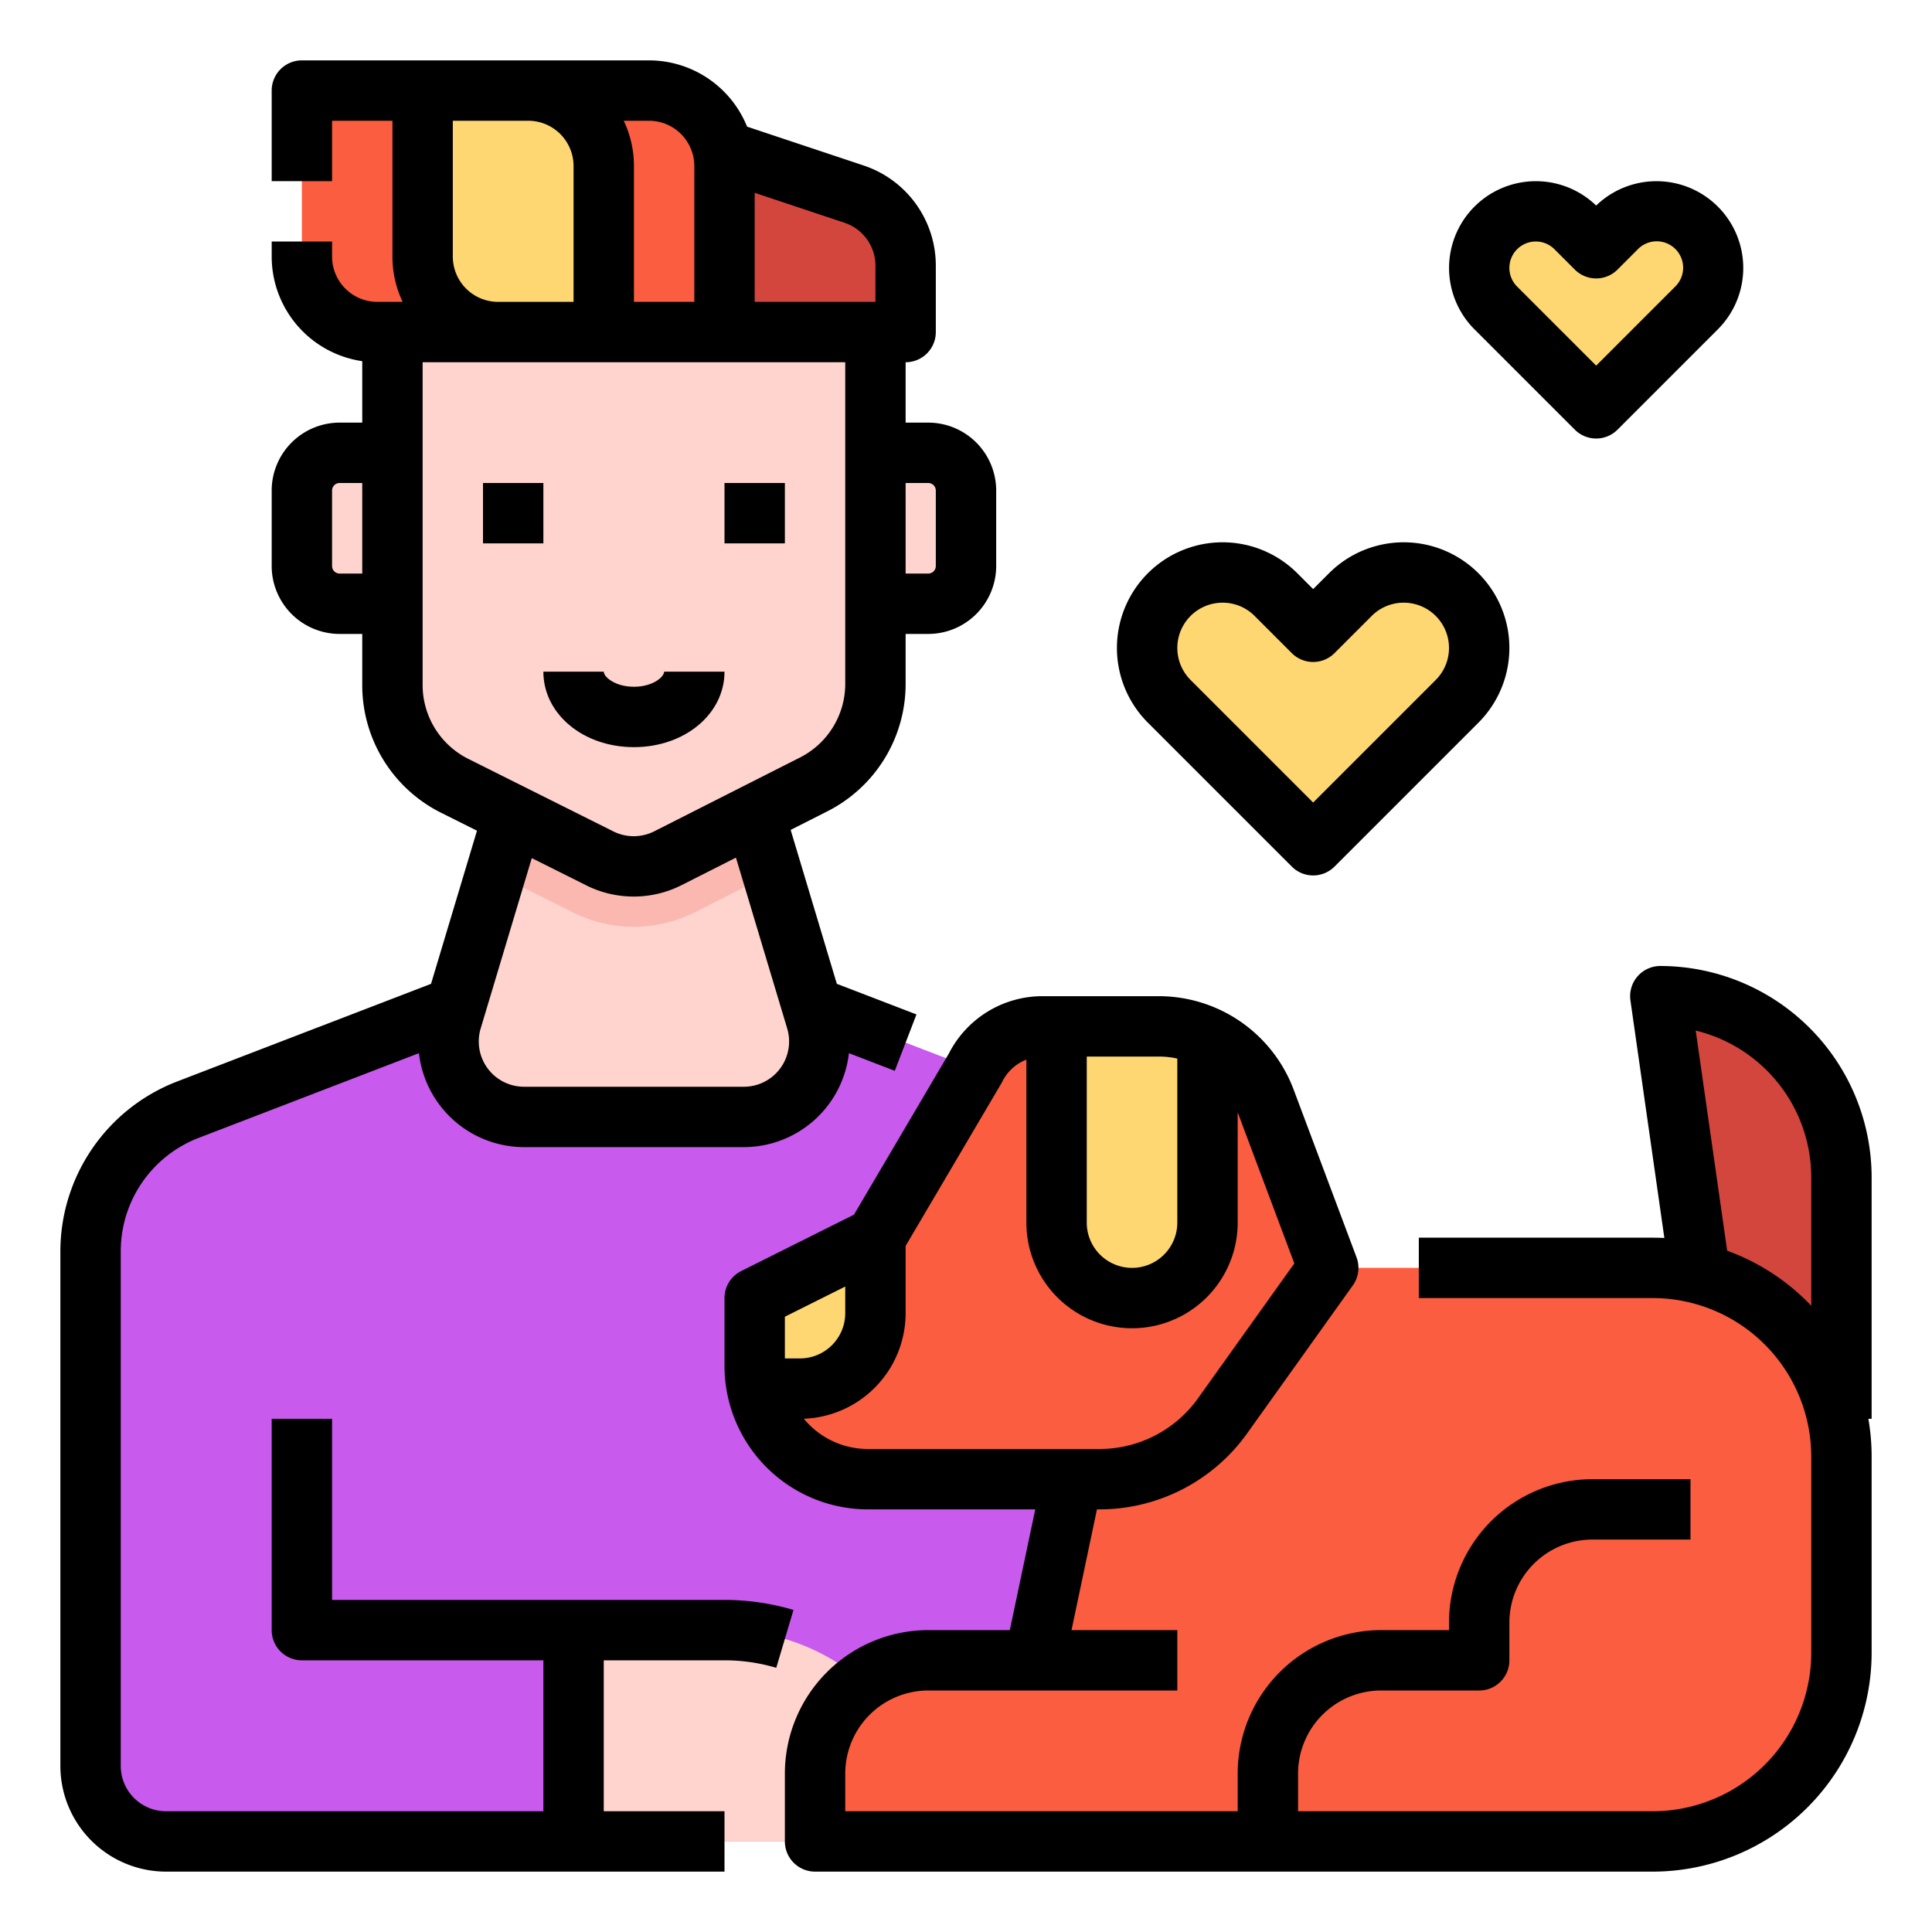 <?xml version="1.0"?>
<svg xmlns="http://www.w3.org/2000/svg" id="Filled_cutting_stroke_ex" data-name="Filled cutting stroke ex" width="512" height="512" viewBox="0 0 512 512"><g><path d="M24,468V331.472a40,40,0,0,1,25.641-37.334L128,264h80l78.359,30.138A40,40,0,0,1,312,331.472V488H44A20,20,0,0,1,24,468Z" style="fill:#c85aed"/><g><path d="M197.119,296H138.881a20,20,0,0,1-19.157-25.747L136,216h64l16.276,54.253A20,20,0,0,1,197.119,296Z" style="fill:#ffd4cf"/><path d="M200,216H136l-4.667,15.555L151.842,241.81a36.185,36.185,0,0,0,16.1,3.801h0a36.173,36.173,0,0,0,16.264-3.883l20.411-10.336Z" style="fill:#fbb8b0"/><path d="M232,88H104v93.459a30,30,0,0,0,16.584,26.833l38.415,19.208a20,20,0,0,0,17.98-.046L215.553,207.92A30,30,0,0,0,232,181.156Z" style="fill:#ffd4cf"/></g><path d="M80,68V24h92a20,20,0,0,1,20,20V88H100A20,20,0,0,1,80,68Z" style="fill:#fa5d3f"/><path d="M240,88H192V40l34.325,11.441A20,20,0,0,1,240,70.415Z" style="fill:#d3463d"/><path d="M112,24h28a20,20,0,0,1,20,20V88a0,0,0,0,1,0,0H132a20,20,0,0,1-20-20V24A0,0,0,0,1,112,24Z" style="fill:#fed672"/><path d="M232,120h14a10,10,0,0,1,10,10v20a10,10,0,0,1-10,10H232a0,0,0,0,1,0,0V120A0,0,0,0,1,232,120Z" style="fill:#ffd4cf"/><path d="M80,120H94a10,10,0,0,1,10,10v20a10,10,0,0,1-10,10H80a0,0,0,0,1,0,0V120A0,0,0,0,1,80,120Z" transform="translate(184 280) rotate(-180)" style="fill:#ffd4cf"/><g><rect x="128" y="128" width="16" height="16"/><rect x="192" y="128" width="16" height="16"/></g><path d="M168,198c-13.458,0-24-8.785-24-20h16c0,1.41,3.037,4,8,4s8-2.59,8-4h16C192,189.215,181.458,198,168,198Z"/><path d="M192,432H152v56h96A56,56,0,0,0,192,432Z" style="fill:#ffd4cf"/><g><path d="M488,376H456L440,264h0a48,48,0,0,1,48,48Z" style="fill:#d3463d"/><path d="M438,336H352l-16.7-44.534A30,30,0,0,0,307.21,272H276.361a20,20,0,0,0-17.888,11.056L232,328l-32,16v18a30,30,0,0,0,30,30h54.21l-10.105,48H246a30,30,0,0,0-30,30v18H438a50,50,0,0,0,50-50V386A50,50,0,0,0,438,336Z" style="fill:#fa5d3f"/><path d="M232,328v20a20,20,0,0,1-20,20H200V344Z" style="fill:#fed672"/><path d="M320,272v52a20,20,0,0,1-20,20h0a20,20,0,0,1-20-20V272" style="fill:#fed672"/><g><path d="M192,424H88V376H72v56a8,8,0,0,0,8,8h64v40H44a12.013,12.013,0,0,1-12-12V331.472a32.191,32.191,0,0,1,20.512-29.867L111.025,279.1A28.072,28.072,0,0,0,138.88,304H197.12a28.072,28.072,0,0,0,27.856-24.9l12.153,4.674,5.743-14.934L221.77,260.725l-12.237-40.79,9.634-4.878A37.819,37.819,0,0,0,240,181.156V168h6a18.021,18.021,0,0,0,18-18V130a18.021,18.021,0,0,0-18-18h-6V96a8,8,0,0,0,8-8V70.415a27.966,27.966,0,0,0-19.145-26.563L197.981,33.56A28.045,28.045,0,0,0,172,16H80a8,8,0,0,0-8,8V48H88V32h16V68a27.832,27.832,0,0,0,2.704,12H100A12.013,12.013,0,0,1,88,68V64H72v4A28.043,28.043,0,0,0,96,95.715V112H90a18.021,18.021,0,0,0-18,18v20a18.021,18.021,0,0,0,18,18h6v13.459a37.792,37.792,0,0,0,21.006,33.988l9.398,4.699L114.23,260.725,46.769,286.671A48.288,48.288,0,0,0,16,331.472V468a28.031,28.031,0,0,0,28,28H192V480H160V440h32a48.067,48.067,0,0,1,13.718,1.987l4.563-15.336A64.074,64.074,0,0,0,192,424Zm54-296a2.002,2.002,0,0,1,2,2v20a2.002,2.002,0,0,1-2,2h-6V128ZM232,70.415V80H200V51.1L223.794,59.03A11.986,11.986,0,0,1,232,70.415ZM184,44V80H168V44a27.832,27.832,0,0,0-2.704-12H172A12.013,12.013,0,0,1,184,44ZM120,68V32h20a12.013,12.013,0,0,1,12,12V80H132A12.013,12.013,0,0,1,120,68ZM90,152a2.002,2.002,0,0,1-2-2V130a2.002,2.002,0,0,1,2-2h6v24Zm22,29.459V96H224v85.156a21.896,21.896,0,0,1-12.062,19.627l-38.575,19.533a12.055,12.055,0,0,1-10.788.027l-38.415-19.207A21.882,21.882,0,0,1,112,181.459Zm43.42,53.195a28.115,28.115,0,0,0,25.172-.065l14.439-7.311,13.582,45.273A12,12,0,0,1,197.12,288H138.88a12,12,0,0,1-11.494-15.448l13.543-45.143Z"/><path d="M496,312a56.063,56.063,0,0,0-56-56,8.001,8.001,0,0,0-7.919,9.132l8.993,62.949q-1.527-.08-3.073-.081H376v16h62a42.047,42.047,0,0,1,42,42v52a42.047,42.047,0,0,1-42,42H344V470a22.025,22.025,0,0,1,22-22h26a8,8,0,0,0,8-8V430a22.025,22.025,0,0,1,22-22h26V392H422a38.043,38.043,0,0,0-38,38v2H366a38.043,38.043,0,0,0-38,38v10H224V470a22.025,22.025,0,0,1,22-22h66V432H283.965l6.737-32h.714a48.093,48.093,0,0,0,39.059-20.101l28.035-39.25a7.997,7.997,0,0,0,.981-7.458l-16.7-44.534A38.176,38.176,0,0,0,307.21,264H276.361a27.845,27.845,0,0,0-24.91,15.213l-25.144,42.689-29.885,14.942A8,8,0,0,0,192,344v18a38.043,38.043,0,0,0,38,38h44.351l-6.737,32H246a38.043,38.043,0,0,0-38,38v18a8,8,0,0,0,8,8H438a58.066,58.066,0,0,0,58-58V386a58.141,58.141,0,0,0-.863-10H496ZM312,280.534V324a12,12,0,0,1-24,0V280h19.21A21.75,21.75,0,0,1,312,280.534Zm-88,60.41V348a12.013,12.013,0,0,1-12,12h-4V348.944Zm-10.974,35.037A28.034,28.034,0,0,0,240,348V330.181l25.365-43.065c.093-.158.181-.319.262-.482A11.942,11.942,0,0,1,272,280.811V324a28,28,0,0,0,56,0V294.784l15.013,40.035L317.455,370.6a32.064,32.064,0,0,1-26.04,13.4H230A21.966,21.966,0,0,1,213.026,375.981Zm244.691-44.531-8.334-58.339A40.073,40.073,0,0,1,480,312v34.039A58.169,58.169,0,0,0,457.717,331.451Z"/></g></g><path d="M348,224l-38.142-38.142a20,20,0,1,1,28.284-28.285L348,167.432l9.858-9.858a20,20,0,0,1,28.284,28.285Z" style="fill:#fed672"/><path d="M348,232a7.976,7.976,0,0,1-5.657-2.343l-38.142-38.142a28,28,0,0,1,39.598-39.6L348,156.117l4.201-4.2a28,28,0,0,1,39.598,39.599l-38.142,38.142A7.976,7.976,0,0,1,348,232Zm-24-72.284a12,12,0,0,0-8.485,20.485L348,212.686l32.485-32.485a12,12,0,0,0-16.971-16.971l-9.857,9.857a8,8,0,0,1-11.314,0l-9.858-9.858A11.923,11.923,0,0,0,324,159.716Z"/><path d="M423,108.212,396.393,81.606a15,15,0,0,1,21.213-21.213L423,65.787l5.394-5.394A15,15,0,0,1,449.606,81.606Z" style="fill:#fed672"/><path d="M423,116.213a8,8,0,0,1-5.657-2.343L390.737,87.263A23,23,0,0,1,423,54.477a23,23,0,0,1,32.263,32.786L428.657,113.87A8,8,0,0,1,423,116.213Zm-16-52.21a6.997,6.997,0,0,0-4.95,11.945L423,96.899l20.95-20.951A7,7,0,1,0,434.05,66.05l-5.393,5.394a8,8,0,0,1-11.314,0l-5.394-5.395A6.977,6.977,0,0,0,407,64.003Z"/></g></svg>

